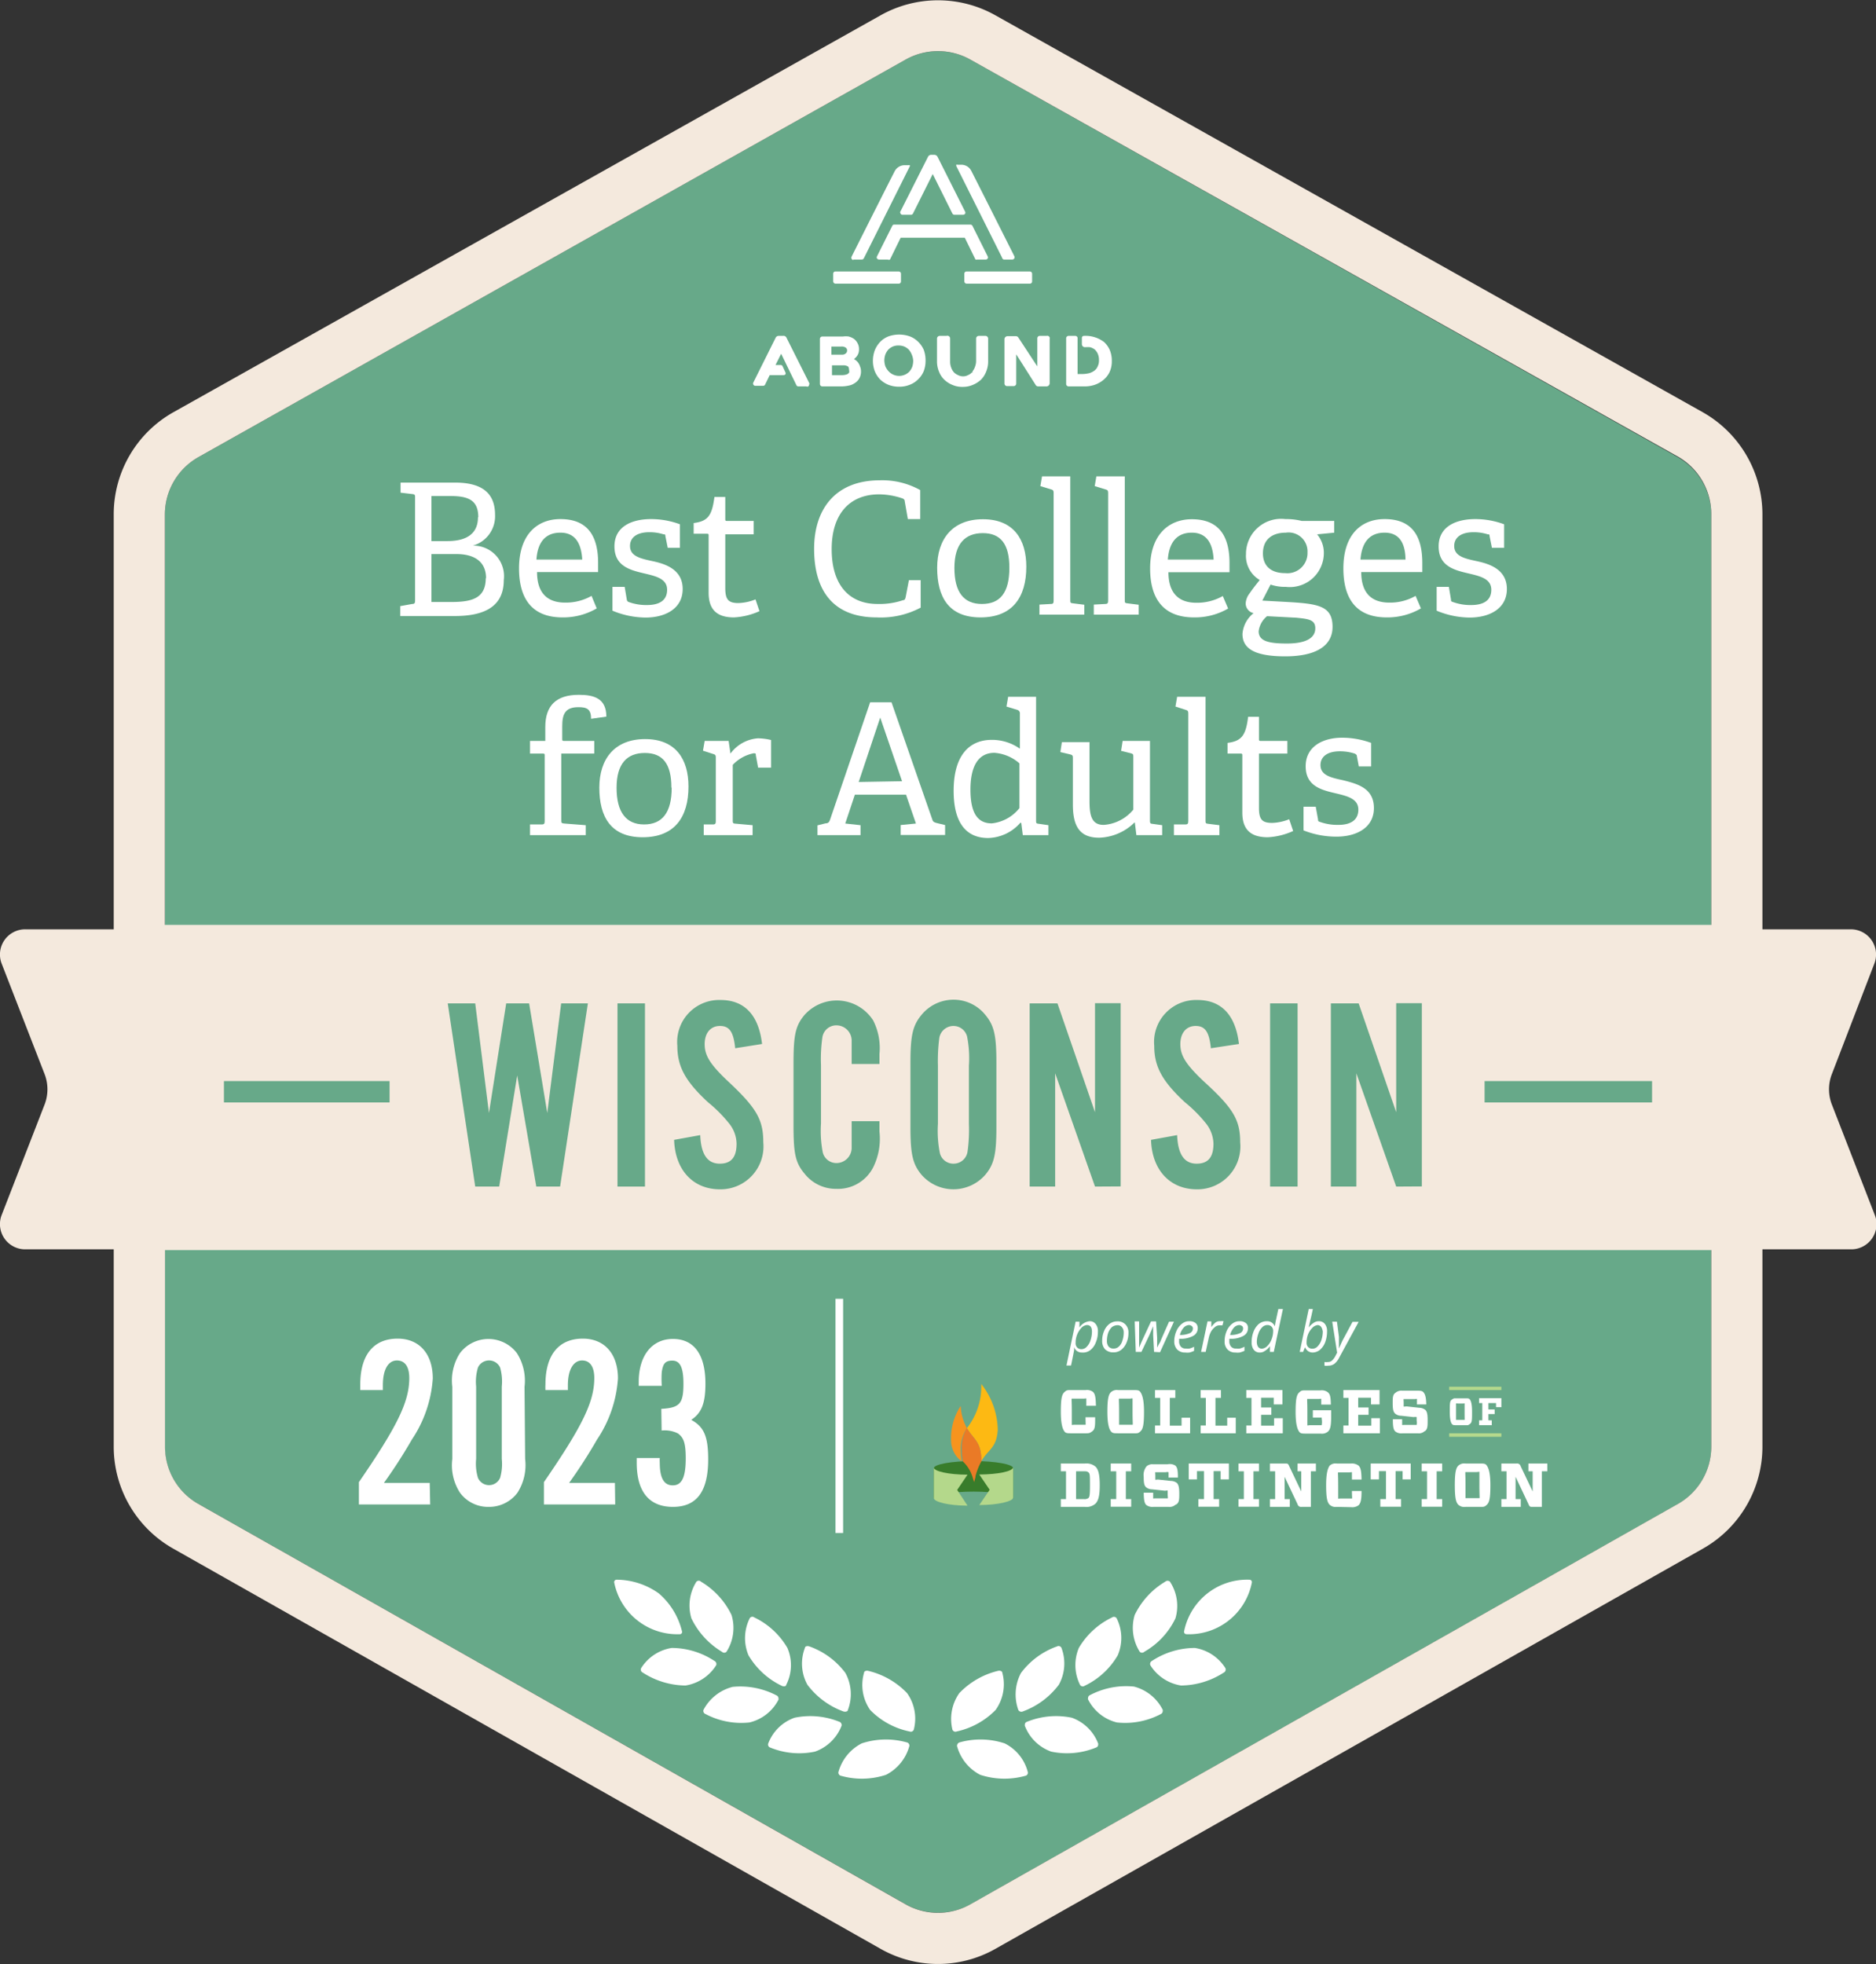 <svg xmlns="http://www.w3.org/2000/svg" viewBox="0 0 122.89 128.64"><rect x="0" y="0" width="122.89" height="128.64" fill="#333333" stroke="none"/><defs><style>.cls-1{fill:#67a989;}.cls-2{fill:#f4e9dd;}.cls-3{fill:#fff;}.cls-4{fill:#b4d88c;}.cls-5{fill:#387c2b;}.cls-6{fill:#b4d88b;}.cls-7{fill:#fdb913;}.cls-8{fill:#f7941d;}.cls-9{fill:#ea7a26;}.cls-10{fill:none;stroke:#fff;stroke-miterlimit:10;stroke-width:0.5px;}</style></defs><title>2023-AFC-Adult-Wisconsin</title><g id="Layer_2" data-name="Layer 2"><g id="Examples"><path class="cls-1" d="M112.1,94.76V33.7a4.34,4.34,0,0,0-2.2-3.76L63.56,3.9a4.36,4.36,0,0,0-4.23,0L13,29.94a4.32,4.32,0,0,0-2.2,3.76V94.76A4.29,4.29,0,0,0,13,98.51l46.33,26.22a4.35,4.35,0,0,0,4.25,0l46.34-26.22A4.31,4.31,0,0,0,112.1,94.76Z"/><path class="cls-2" d="M111.54,27,65.2,1a7.68,7.68,0,0,0-7.51,0L11.36,27A7.67,7.67,0,0,0,7.45,33.7V94.76a7.67,7.67,0,0,0,3.89,6.67l46.33,26.21a7.63,7.63,0,0,0,7.55,0l46.34-26.21a7.67,7.67,0,0,0,3.89-6.67V33.7A7.69,7.69,0,0,0,111.54,27ZM59.33,3.9a4.34,4.34,0,0,1,4.23,0l46.34,26a4.34,4.34,0,0,1,2.2,3.76V60.58H10.8V33.7A4.32,4.32,0,0,1,13,29.94Zm50.58,94.61L63.57,124.73a4.31,4.31,0,0,1-4.25,0L13,98.51a4.29,4.29,0,0,1-2.19-3.75V81.88H112.1V94.76A4.31,4.31,0,0,1,109.91,98.51Z"/><path class="cls-2" d="M121.24,81.83H1.65A1.65,1.65,0,0,1,.11,79.58l2.81-7.23a2.76,2.76,0,0,0,0-2L.11,63.12a1.65,1.65,0,0,1,1.54-2.25H121.24a1.65,1.65,0,0,1,1.54,2.25L120,70.35a2.76,2.76,0,0,0,0,2l2.81,7.23A1.65,1.65,0,0,1,121.24,81.83Z"/><rect class="cls-1" x="14.67" y="70.81" width="10.85" height="1.4"/><rect class="cls-1" x="97.25" y="70.81" width="10.97" height="1.4"/><path class="cls-3" d="M28.18,98.54H23.51V97.08c2.53-3.68,3.3-5.27,3.3-6.82,0-.75-.29-1.15-.81-1.15s-.92.51-.92,1.63c0,0,0,.18,0,.31H23.6c0-.16,0-.33,0-.37,0-1.92.86-3,2.45-3,1.42,0,2.3,1,2.3,2.61a8.15,8.15,0,0,1-1.37,4,33.56,33.56,0,0,1-1.83,2.84h3Z"/><path class="cls-3" d="M34.4,95.56a3.37,3.37,0,0,1-.5,2.21A2.32,2.32,0,0,1,32,98.7a2.28,2.28,0,0,1-1.87-.93,3.31,3.31,0,0,1-.5-2.21V90.84a3.3,3.3,0,0,1,.5-2.21,2.34,2.34,0,0,1,3.73,0,3.36,3.36,0,0,1,.5,2.21Zm-3.21,0a3.2,3.2,0,0,0,.12,1.24.79.79,0,0,0,1.45,0,3.28,3.28,0,0,0,.11-1.24V90.82a3.35,3.35,0,0,0-.11-1.25.8.8,0,0,0-1.45,0,3.26,3.26,0,0,0-.12,1.25Z"/><path class="cls-3" d="M40.3,98.54H35.63V97.08c2.53-3.68,3.3-5.27,3.3-6.82,0-.75-.29-1.15-.8-1.15s-.93.51-.93,1.63c0,0,0,.18,0,.31H35.73a3.19,3.19,0,0,1,0-.37c0-1.92.86-3,2.45-3,1.42,0,2.3,1,2.3,2.61a8.15,8.15,0,0,1-1.37,4,33.56,33.56,0,0,1-1.83,2.84h3Z"/><path class="cls-3" d="M43.32,92.28c1.21-.07,1.45-.34,1.45-1.65,0-1.06-.22-1.51-.73-1.51s-.61.26-.69.74a6.6,6.6,0,0,0,0,.91H41.84v-.25c0-1.73.87-2.82,2.24-2.82s2.13,1,2.13,2.93c0,1.28-.25,1.92-.93,2.37.84.46,1.11,1.09,1.11,2.59,0,2.1-.75,3.11-2.31,3.11s-2.37-1-2.37-2.88V95.5h1.51a2.28,2.28,0,0,0,0,.32c0,1,.28,1.47.85,1.47s.85-.48.85-1.76c0-1-.13-1.36-.51-1.64a1.92,1.92,0,0,0-1.07-.19Z"/><path class="cls-3" d="M70.87,88.59a.54.54,0,0,1-.31-.09.52.52,0,0,1-.2-.26h0v.07a.83.83,0,0,1,0,.13s-.07.39-.2,1h-.3l.6-2.87h.25l0,.38h0a.9.9,0,0,1,.67-.41.46.46,0,0,1,.39.18.72.72,0,0,1,.15.49,1.75,1.75,0,0,1-.13.7,1.17,1.17,0,0,1-.34.5A.79.79,0,0,1,70.87,88.59Zm.33-1.8a.55.55,0,0,0-.35.17,1.42,1.42,0,0,0-.39,1,.4.4,0,0,0,.1.3.38.38,0,0,0,.29.11.46.46,0,0,0,.33-.15,1,1,0,0,0,.25-.42,1.8,1.8,0,0,0,.1-.57C71.53,86.93,71.42,86.79,71.2,86.79Z"/><path class="cls-3" d="M73.18,86.55a.69.69,0,0,1,.54.2.74.74,0,0,1,.2.56,1.53,1.53,0,0,1-.13.64,1.14,1.14,0,0,1-.35.47.83.83,0,0,1-.5.16.76.76,0,0,1-.55-.2.79.79,0,0,1-.19-.56,1.57,1.57,0,0,1,.13-.65,1.11,1.11,0,0,1,.35-.46A.83.83,0,0,1,73.18,86.55Zm.43.72a.49.49,0,0,0-.12-.34.35.35,0,0,0-.3-.13.61.61,0,0,0-.36.13,1,1,0,0,0-.24.38,1.67,1.67,0,0,0-.08.52.58.58,0,0,0,.11.37.42.42,0,0,0,.33.13.48.48,0,0,0,.34-.13.79.79,0,0,0,.23-.38A1.55,1.55,0,0,0,73.61,87.27Z"/><path class="cls-3" d="M75.6,88.55l-.06-1.09c0-.11,0-.21,0-.31v-.28h0l-.09.21-.15.35-.53,1.12h-.37l-.07-2h.29l0,1.07v.16c0,.18,0,.34,0,.49h0c.06-.15.14-.34.25-.58l.53-1.14h.33l.07,1.07c0,.21,0,.37,0,.48v.17h0A3,3,0,0,1,76,87.9c.06-.16.26-.61.58-1.33h.32l-.91,2Z"/><path class="cls-3" d="M77.64,88.59a.71.71,0,0,1-.53-.2.77.77,0,0,1-.19-.54,1.66,1.66,0,0,1,.14-.66,1.19,1.19,0,0,1,.36-.48.73.73,0,0,1,.49-.17.61.61,0,0,1,.41.12.42.42,0,0,1,.14.33.56.56,0,0,1-.3.51,1.69,1.69,0,0,1-.86.19h-.06v.14a.53.53,0,0,0,.11.37.41.41,0,0,0,.34.13.91.91,0,0,0,.23,0,1.33,1.33,0,0,0,.3-.12v.27a1.6,1.6,0,0,1-.3.11A1.2,1.2,0,0,1,77.64,88.59Zm.25-1.8a.49.49,0,0,0-.35.17,1.15,1.15,0,0,0-.25.48h0a1.52,1.52,0,0,0,.63-.11.33.33,0,0,0,.22-.31.19.19,0,0,0-.07-.16A.28.28,0,0,0,77.89,86.79Z"/><path class="cls-3" d="M79.93,86.54a.75.75,0,0,1,.22,0l-.07.27-.19,0a.43.43,0,0,0-.3.11,1,1,0,0,0-.26.3,1.5,1.5,0,0,0-.15.42l-.2.91h-.3l.42-2h.25l0,.37h0a1.52,1.52,0,0,1,.22-.25.42.42,0,0,1,.18-.11A.45.45,0,0,1,79.93,86.54Z"/><path class="cls-3" d="M80.93,88.59a.69.69,0,0,1-.52-.2.73.73,0,0,1-.19-.54,1.65,1.65,0,0,1,.13-.66,1.19,1.19,0,0,1,.36-.48.75.75,0,0,1,.49-.17.61.61,0,0,1,.41.12.39.39,0,0,1,.14.33.56.56,0,0,1-.3.51,1.66,1.66,0,0,1-.86.19h-.06v.14a.53.53,0,0,0,.11.37.41.41,0,0,0,.34.13,1,1,0,0,0,.24,0,1.54,1.54,0,0,0,.3-.12v.27a2,2,0,0,1-.31.11A1.2,1.2,0,0,1,80.93,88.59Zm.25-1.8a.49.49,0,0,0-.35.17,1.15,1.15,0,0,0-.25.48h0a1.45,1.45,0,0,0,.63-.11.33.33,0,0,0,.22-.31.21.21,0,0,0-.06-.16A.33.33,0,0,0,81.18,86.79Z"/><path class="cls-3" d="M83,86.54a.53.53,0,0,1,.51.34h0a4.84,4.84,0,0,1,.09-.49l.14-.65h.3l-.6,2.81h-.25l0-.38h0a1.1,1.1,0,0,1-.34.32.56.56,0,0,1-.33.1.48.48,0,0,1-.39-.18.79.79,0,0,1-.14-.49,1.83,1.83,0,0,1,.13-.71,1.25,1.25,0,0,1,.35-.5A.84.84,0,0,1,83,86.54Zm-.34,1.8a.57.57,0,0,0,.35-.17,1.19,1.19,0,0,0,.28-.43,1.49,1.49,0,0,0,.11-.54.4.4,0,0,0-.1-.3.36.36,0,0,0-.28-.11.46.46,0,0,0-.34.15,1,1,0,0,0-.25.42,1.56,1.56,0,0,0-.1.57C82.35,88.2,82.46,88.34,82.68,88.34Z"/><path class="cls-3" d="M86,88.59a.54.54,0,0,1-.31-.09.57.57,0,0,1-.2-.26h0l-.13.31h-.22l.59-2.81H86c-.06.29-.11.52-.15.67s-.07.34-.13.54h0a1.56,1.56,0,0,1,.34-.31.6.6,0,0,1,.33-.1.48.48,0,0,1,.4.18.73.73,0,0,1,.14.49,2,2,0,0,1-.12.7,1.23,1.23,0,0,1-.34.5A.79.79,0,0,1,86,88.59Zm.33-1.8a.55.55,0,0,0-.35.17,1.3,1.3,0,0,0-.29.43,1.44,1.44,0,0,0-.1.54.4.4,0,0,0,.1.3.37.37,0,0,0,.29.11.46.46,0,0,0,.33-.15,1.07,1.07,0,0,0,.25-.42,1.79,1.79,0,0,0,.09-.57C86.6,86.93,86.5,86.79,86.28,86.79Z"/><path class="cls-3" d="M87.27,86.57h.31l.13,1c0,.08,0,.2,0,.36s0,.3,0,.4h0l.16-.37c.06-.13.11-.23.14-.28l.59-1.1H89l-1.26,2.32a1.23,1.23,0,0,1-.33.43.65.65,0,0,1-.4.12.73.73,0,0,1-.25,0v-.24a1,1,0,0,0,.24,0,.37.37,0,0,0,.25-.09,1.05,1.05,0,0,0,.21-.27l.13-.25Z"/><g id="logotype"><path class="cls-3" d="M70.19,93.88c-.27,0-.38,0-.47-.13s-.23-.42-.23-1.28.07-1.13.23-1.28.2-.14.47-.14h.93a.65.65,0,0,1,.48.12c.14.14.18.37.19.91h-.63c0-.35,0-.44,0-.47s-.06,0-.17,0H70.4c-.13,0-.16,0-.19,0s0,.14,0,.86,0,.82,0,.85.06,0,.19,0h.54c.11,0,.15,0,.17,0s0-.1,0-.49h.63c0,.55,0,.78-.19.92s-.23.13-.48.13Z"/><path class="cls-3" d="M73.31,93.32s.06,0,.19,0H74c.12,0,.16,0,.19,0s0-.14,0-.85,0-.82,0-.86-.07,0-.19,0H73.5c-.13,0-.16,0-.19,0s0,.14,0,.86,0,.82,0,.85Zm.93-2.27c.27,0,.38,0,.47.14s.23.41.23,1.28-.07,1.13-.23,1.28-.2.13-.47.13h-1c-.26,0-.37,0-.47-.13s-.23-.42-.23-1.28.08-1.13.23-1.28a.57.57,0,0,1,.47-.14Z"/><polygon class="cls-3" points="76 91.56 75.66 91.56 75.66 91.05 76.99 91.05 76.99 91.56 76.63 91.56 76.63 93.38 77.4 93.38 77.4 92.86 77.96 92.86 77.96 93.88 75.66 93.88 75.66 93.37 76 93.37 76 91.56 76 91.56"/><polygon class="cls-3" points="78.99 91.56 78.65 91.56 78.65 91.05 79.98 91.05 79.98 91.56 79.62 91.56 79.62 93.38 80.39 93.38 80.39 92.86 80.95 92.86 80.95 93.88 78.65 93.88 78.65 93.37 78.99 93.37 78.99 91.56 78.99 91.56"/><polygon class="cls-3" points="81.64 91.56 81.64 91.05 84.01 91.05 84.01 91.99 83.44 91.99 83.44 91.55 82.61 91.55 82.61 92.19 83.28 92.19 83.28 92.67 82.61 92.67 82.61 93.38 83.46 93.38 83.46 92.89 84.03 92.89 84.03 93.88 81.64 93.88 81.64 93.37 81.98 93.37 81.98 91.56 81.64 91.56 81.64 91.56"/><path class="cls-3" d="M86.55,92c0-.28,0-.34,0-.37s-.06,0-.18,0h-.54c-.12,0-.16,0-.19,0s0,.16,0,.86,0,.82,0,.86.07,0,.19,0h.56c.12,0,.16,0,.19,0a1.11,1.11,0,0,0,0-.42v-.08H86v-.48H87.2v.39c0,.65-.06.86-.2,1a.61.61,0,0,1-.49.14h-.94c-.27,0-.38,0-.47-.13s-.23-.42-.23-1.28.07-1.13.23-1.28.2-.14.47-.14h.93a.65.65,0,0,1,.49.13c.14.13.18.29.19.8Z"/><polygon class="cls-3" points="88 91.56 88 91.05 90.37 91.05 90.37 91.99 89.81 91.99 89.81 91.55 88.97 91.55 88.97 92.19 89.65 92.19 89.65 92.67 88.97 92.67 88.97 93.38 89.83 93.38 89.83 92.89 90.39 92.89 90.39 93.88 88 93.88 88 93.37 88.34 93.37 88.34 91.56 88 91.56 88 91.56"/><path class="cls-3" d="M93.31,93.75a.55.55,0,0,1-.44.13h-1a.63.63,0,0,1-.47-.12c-.12-.12-.16-.29-.16-.8h.61c0,.28,0,.35,0,.37s.06,0,.18,0h.57c.12,0,.17,0,.2,0a.67.67,0,0,0,0-.28c0-.14,0-.19,0-.23a.4.4,0,0,0-.19,0l-.83-.09a.59.59,0,0,1-.4-.15c-.11-.11-.15-.28-.15-.66s0-.57.18-.69a.58.58,0,0,1,.44-.14h.94c.25,0,.38,0,.47.12s.16.28.17.78h-.61c0-.26,0-.32,0-.35s-.06,0-.17,0h-.53c-.11,0-.15,0-.17,0s0,.1,0,.26,0,.19,0,.22.07,0,.2,0l.83.09a.64.64,0,0,1,.39.14c.11.11.15.29.15.67s0,.59-.18.72Z"/><path class="cls-3" d="M70.46,98.19H71a.42.42,0,0,0,.3-.07c.08-.08.1-.23.1-.84s0-.77-.1-.84-.13-.07-.3-.07h-.51v1.82Zm1.31-2.12c.18.19.27.51.27,1.21s-.09,1-.27,1.2a.89.89,0,0,1-.71.22H69.49v-.51h.34V96.37h-.34v-.51h1.57a.93.93,0,0,1,.71.21Z"/><polygon class="cls-3" points="74.1 98.19 74.1 98.69 72.76 98.69 72.76 98.19 73.12 98.19 73.12 96.37 72.76 96.37 72.76 95.86 74.1 95.86 74.1 96.37 73.75 96.37 73.75 98.19 74.1 98.19 74.1 98.19"/><path class="cls-3" d="M77,98.56a.58.58,0,0,1-.44.14h-1a.67.67,0,0,1-.48-.13c-.11-.12-.15-.29-.16-.8h.62c0,.28,0,.35,0,.37s.07,0,.19,0h.57c.11,0,.16,0,.19,0s0-.1,0-.27,0-.2,0-.23-.08,0-.2,0l-.83-.09a.61.61,0,0,1-.4-.15c-.11-.11-.14-.28-.14-.66a.92.92,0,0,1,.18-.69.55.55,0,0,1,.43-.14h.95A.68.68,0,0,1,77,96c.12.13.16.28.16.78h-.61c0-.26,0-.32,0-.35a.31.31,0,0,0-.18,0h-.52c-.11,0-.15,0-.17,0s0,.1,0,.26,0,.19,0,.22.07,0,.19,0l.83.09a.65.65,0,0,1,.4.14c.1.11.15.29.15.67s0,.59-.18.72Z"/><polygon class="cls-3" points="79.86 98.19 79.86 98.69 78.5 98.69 78.5 98.19 78.87 98.19 78.87 96.36 78.41 96.36 78.41 96.9 77.87 96.9 77.87 95.86 80.5 95.86 80.5 96.9 79.96 96.9 79.96 96.36 79.5 96.36 79.5 98.19 79.86 98.19 79.86 98.19"/><polygon class="cls-3" points="82.47 98.19 82.47 98.69 81.13 98.69 81.13 98.19 81.48 98.19 81.48 96.37 81.13 96.37 81.13 95.86 82.47 95.86 82.47 96.37 82.11 96.37 82.11 98.19 82.47 98.19 82.47 98.19"/><path class="cls-3" d="M85.29,96.37H85v-.51H86.2v.51h-.33V98.7h-.61a.23.23,0,0,1-.26-.17l-.85-1.8h0v1.46h.34v.51H83.19v-.51h.34V96.37h-.34v-.51h1c.15,0,.19,0,.26.17l.79,1.66h0V96.37Z"/><path class="cls-3" d="M87.57,98.7a.57.57,0,0,1-.47-.14c-.15-.15-.23-.42-.23-1.28S87,96.15,87.1,96a.57.57,0,0,1,.47-.14h.93A.73.73,0,0,1,89,96c.14.15.18.37.19.91h-.63c0-.35,0-.44,0-.47s-.06,0-.18,0h-.54c-.12,0-.15,0-.18,0s0,.14,0,.86,0,.82,0,.85.06,0,.18,0h.54c.12,0,.15,0,.18,0s0-.09,0-.49h.63c0,.55-.05.78-.19.93a.69.69,0,0,1-.49.13Z"/><polygon class="cls-3" points="91.78 98.19 91.78 98.69 90.42 98.69 90.42 98.19 90.79 98.19 90.79 96.36 90.33 96.36 90.33 96.9 89.79 96.9 89.79 95.86 92.41 95.86 92.41 96.9 91.88 96.9 91.88 96.36 91.42 96.36 91.42 98.19 91.78 98.19 91.78 98.19"/><polygon class="cls-3" points="94.47 98.19 94.47 98.69 93.13 98.69 93.13 98.19 93.48 98.19 93.48 96.37 93.13 96.37 93.13 95.86 94.47 95.86 94.47 96.37 94.11 96.37 94.11 98.19 94.47 98.19 94.47 98.19"/><path class="cls-3" d="M96,98.13s.06,0,.19,0h.53c.12,0,.16,0,.19,0s0-.13,0-.85,0-.82,0-.86-.07,0-.19,0h-.53c-.13,0-.16,0-.19,0s0,.14,0,.86,0,.82,0,.85Zm.93-2.27c.27,0,.38,0,.47.14s.23.41.23,1.28-.07,1.13-.23,1.28-.2.14-.47.14H96a.57.57,0,0,1-.47-.14c-.15-.15-.23-.42-.23-1.28s.08-1.13.23-1.28a.57.57,0,0,1,.47-.14Z"/><path class="cls-3" d="M100.45,96.37h-.33v-.51h1.24v.51H101V98.7h-.6c-.16,0-.2,0-.27-.17l-.85-1.8h0v1.46h.34v.51H98.35v-.51h.34V96.37h-.34v-.51h1a.23.23,0,0,1,.26.17l.79,1.66h0V96.37Z"/><path class="cls-3" d="M95.38,93s0,0,.11,0h.34c.08,0,.1,0,.11,0s0-.09,0-.53,0-.51,0-.54,0,0-.11,0h-.34a.2.2,0,0,0-.11,0s0,.09,0,.54,0,.51,0,.53ZM96,91.59c.17,0,.23,0,.29.08s.14.26.14.8,0,.7-.14.8-.12.08-.29.08h-.6c-.16,0-.23,0-.29-.08s-.14-.26-.14-.8,0-.71.14-.8.13-.08.29-.08Z"/><polygon class="cls-3" points="96.89 91.9 96.89 91.58 98.35 91.58 98.35 92.17 98 92.17 98 91.9 97.5 91.9 97.5 92.32 97.91 92.32 97.91 92.62 97.5 92.62 97.5 93.03 97.72 93.03 97.72 93.35 96.89 93.35 96.89 93.03 97.1 93.03 97.1 91.9 96.89 91.9 96.89 91.9"/><polygon class="cls-4" points="94.93 94.11 98.35 94.11 98.35 93.88 94.93 93.88 94.93 94.11 94.93 94.11"/><polygon class="cls-4" points="94.93 91.05 98.35 91.05 98.35 90.83 94.93 90.83 94.93 91.05 94.93 91.05"/></g><path class="cls-5" d="M66.37,98.17c0-.26-1.16-.47-2.6-.47s-2.6.21-2.6.47v-2c0-.26,1.16-.47,2.6-.47s2.6.21,2.6.47Z"/><path class="cls-6" d="M62.7,97.59l.68-1c-1.23,0-2.21-.22-2.21-.47v2c0,.26,1,.5,2.21.5Z"/><path class="cls-6" d="M64.15,96.58l.68,1-.68,1c1.21,0,2.22-.24,2.22-.49v-2C66.37,96.38,65.36,96.57,64.15,96.58Z"/><path class="cls-7" d="M64.28,95.71c.49-.82,1-.86,1.08-2.06a5,5,0,0,0-1.08-3,4.42,4.42,0,0,1-.94,2.89c.36.63.83.85.92,1.72A2.39,2.39,0,0,1,64.28,95.71Z"/><path class="cls-8" d="M63.34,93.54a3.31,3.31,0,0,1-.41-1.45,3.86,3.86,0,0,0-.62,2.41A1.7,1.7,0,0,0,63,95.72a5.14,5.14,0,0,1-.07-.86A2.43,2.43,0,0,1,63.34,93.54Z"/><path class="cls-9" d="M64.26,95.26c-.09-.87-.56-1.09-.92-1.72A2.43,2.43,0,0,0,63,94.86a5.14,5.14,0,0,0,.07.86,2.35,2.35,0,0,1,.63,1l.11.36.09-.33h0s0,0,0-.06v0h0a4.28,4.28,0,0,1,.4-1A2.39,2.39,0,0,0,64.26,95.26Z"/><rect class="cls-3" x="54.58" y="17.78" width="4.44" height="0.8" rx="0.14"/><path class="cls-3" d="M55.89,17h.56a.15.15,0,0,0,.14-.09l3-6a.07.07,0,0,0,0-.09.1.1,0,0,0-.07,0h-.26a.74.74,0,0,0-.66.41c-.66,1.29-2.8,5.55-2.82,5.59a.15.15,0,0,0,.13.21Z"/><path class="cls-3" d="M65.76,17h.56a.15.15,0,0,0,.13-.21s-2.16-4.3-2.82-5.59a.73.73,0,0,0-.66-.41h-.25a.09.09,0,0,0-.08,0s0,.06,0,.08l3,6A.16.16,0,0,0,65.76,17Z"/><rect class="cls-3" x="63.17" y="17.78" width="4.44" height="0.8" rx="0.14"/><path class="cls-3" d="M59,14a.14.14,0,0,0,.12.07h.57A.16.16,0,0,0,59.8,14l1.3-2.6,1.29,2.59a.16.16,0,0,0,.13.08h.57a.17.17,0,0,0,.13-.07.14.14,0,0,0,0-.14l-1.81-3.6a.24.24,0,0,0-.2-.12H61a.23.23,0,0,0-.21.13L59,13.82A.14.14,0,0,0,59,14Z"/><path class="cls-3" d="M63.9,17A.13.13,0,0,0,64,17h.58a.15.15,0,0,0,.12-.07.14.14,0,0,0,0-.14l-1-2a.16.16,0,0,0-.13-.08h-5a.13.13,0,0,0-.12.08l-1,2a.14.14,0,0,0,0,.14.16.16,0,0,0,.13.07h.57A.16.16,0,0,0,58.3,17L59,15.57H63.2Z"/><path class="cls-3" d="M56.18,23.71a.88.88,0,0,0-.24-.19h0a1,1,0,0,0,.15-.14.71.71,0,0,0,.18-.5.78.78,0,0,0-.1-.41.81.81,0,0,0-.24-.28,1.14,1.14,0,0,0-.34-.15,1.55,1.55,0,0,0-.37,0H53.87a.16.16,0,0,0-.16.16v2.95a.16.16,0,0,0,.16.16h1.26a2.3,2.3,0,0,0,.45-.05,1,1,0,0,0,.4-.16.86.86,0,0,0,.3-.3.9.9,0,0,0,.12-.48.81.81,0,0,0-.06-.31A.87.87,0,0,0,56.18,23.71Zm-.56.53a.29.29,0,0,1,0,.17.4.4,0,0,1-.12.1.88.88,0,0,1-.31.06h-.69v-.64h.71a.58.58,0,0,1,.35.08S55.62,24.08,55.62,24.24Zm-.22-1.09a.34.34,0,0,1-.26.08h-.68V22.7h.63a.47.47,0,0,1,.31.07.22.22,0,0,1,.09.2A.23.23,0,0,1,55.4,23.15Z"/><path class="cls-3" d="M60.14,22.38h0a1.57,1.57,0,0,0-.55-.35,2.13,2.13,0,0,0-1.38,0,1.53,1.53,0,0,0-.54.35,1.75,1.75,0,0,0-.36.55,2,2,0,0,0-.13.71,1.93,1.93,0,0,0,.13.69,1.7,1.7,0,0,0,.36.54,1.77,1.77,0,0,0,.54.34,1.92,1.92,0,0,0,.69.12,1.78,1.78,0,0,0,.7-.13,1.53,1.53,0,0,0,.54-.35,1.58,1.58,0,0,0,.37-.54,1.92,1.92,0,0,0,.12-.69,2,2,0,0,0-.12-.71A1.7,1.7,0,0,0,60.14,22.38Zm-.32,1.23a1.31,1.31,0,0,1-.06.41,1.13,1.13,0,0,1-.19.32.94.94,0,0,1-1.34,0A1.13,1.13,0,0,1,58,24a1.3,1.3,0,0,1-.07-.41,1.22,1.22,0,0,1,.07-.38,1.08,1.08,0,0,1,.19-.31,1,1,0,0,1,.29-.2.92.92,0,0,1,.38-.07,1,1,0,0,1,.38.07,1,1,0,0,1,.29.2,1.08,1.08,0,0,1,.19.31A1.21,1.21,0,0,1,59.82,23.61Z"/><path class="cls-3" d="M64.57,22h-.45a.18.18,0,0,0-.18.17v1.44a1.07,1.07,0,0,1-.07.41.92.92,0,0,1-.18.32l.05.05h0l-.07,0h0a.68.68,0,0,1-.26.18.66.66,0,0,1-.32.08.7.7,0,0,1-.33-.08.9.9,0,0,1-.26-.17l0,0h0a.94.94,0,0,1-.19-.32,1.07,1.07,0,0,1-.07-.41V22.17A.18.18,0,0,0,62,22h-.45a.18.18,0,0,0-.17.17v1.48a1.73,1.73,0,0,0,.13.69,1.42,1.42,0,0,0,.36.54,1.66,1.66,0,0,0,.54.34,1.57,1.57,0,0,0,.65.12,1.61,1.61,0,0,0,.64-.12,1.82,1.82,0,0,0,.55-.34,1.53,1.53,0,0,0,.35-.54,1.73,1.73,0,0,0,.13-.69V22.17A.18.18,0,0,0,64.57,22Z"/><path class="cls-3" d="M68.56,22h-.45a.16.16,0,0,0-.16.16V24l-1.24-1.89a.19.19,0,0,0-.17-.09H66a.2.2,0,0,0-.2.2v2.9a.17.17,0,0,0,.16.17h.45a.17.17,0,0,0,.16-.17V23.21l1.27,2a.19.19,0,0,0,.17.1h.55a.21.21,0,0,0,.2-.21v-2.9A.16.16,0,0,0,68.56,22Z"/><path class="cls-3" d="M72.69,22.91a1.59,1.59,0,0,0-.37-.51A2,2,0,0,0,71,22a.13.13,0,0,0-.13.13v.41a.2.2,0,0,0,.17.2h.07a2.7,2.7,0,0,1,.28,0,.86.86,0,0,1,.32.15.84.84,0,0,1,.2.28,1,1,0,0,1,.08.42.87.87,0,0,1-.09.42.63.63,0,0,1-.23.28,1,1,0,0,1-.35.16,2.12,2.12,0,0,1-.44.05h-.29V22.15a.15.15,0,0,0-.15-.15H70a.16.16,0,0,0-.16.15v3a.16.16,0,0,0,.16.16H71.1a2.09,2.09,0,0,0,.6-.1,1.83,1.83,0,0,0,.55-.3,1.51,1.51,0,0,0,.42-.51,1.64,1.64,0,0,0,.16-.73A1.81,1.81,0,0,0,72.69,22.91Z"/><path class="cls-3" d="M51.29,22H51a.22.22,0,0,0-.19.12l-1.47,2.95a.15.15,0,0,0,.12.2H50a.14.14,0,0,0,.12-.08l.3-.62h.92a.16.16,0,0,0,.11-.05.15.15,0,0,0,0-.13L51.27,24a.13.13,0,0,0-.12-.09H50.8l.37-.74,1,2.06a.13.13,0,0,0,.13.08h.52A.12.12,0,0,0,53,25.2a.12.12,0,0,0,0-.13l-1.48-2.95A.21.21,0,0,0,51.29,22Z"/><path class="cls-3" d="M45.62,103.6a.21.21,0,0,1,.3,0,5.13,5.13,0,0,1,2,2.18,2.91,2.91,0,0,1-.33,2.41.21.21,0,0,1-.3,0,5.17,5.17,0,0,1-2-2.19A2.92,2.92,0,0,1,45.62,103.6Z"/><path class="cls-3" d="M40.24,103.68a.16.16,0,0,1,.17-.21,4.79,4.79,0,0,1,2.75.9,4.74,4.74,0,0,1,1.51,2.46.15.15,0,0,1-.16.21,4.21,4.21,0,0,1-4.27-3.36Z"/><path class="cls-3" d="M52.73,107.93c0-.1.16-.14.29-.09a5.05,5.05,0,0,1,2.36,1.74,2.9,2.9,0,0,1,.16,2.43c0,.09-.16.13-.29.09a5.16,5.16,0,0,1-2.36-1.75A2.87,2.87,0,0,1,52.73,107.93Z"/><path class="cls-3" d="M50.32,114.21a.21.21,0,0,0,.15.26,5,5,0,0,0,2.92.26,2.91,2.91,0,0,0,1.74-1.7.23.23,0,0,0-.16-.26,5.08,5.08,0,0,0-2.92-.26A2.86,2.86,0,0,0,50.32,114.21Z"/><path class="cls-3" d="M56.6,109.57c0-.11.14-.16.27-.13a5.18,5.18,0,0,1,2.55,1.46,2.88,2.88,0,0,1,.44,2.39.21.21,0,0,1-.28.12A5,5,0,0,1,57,112,2.86,2.86,0,0,1,56.6,109.57Z"/><path class="cls-3" d="M54.92,116.08a.22.22,0,0,0,.19.24,5.06,5.06,0,0,0,2.93-.07,3,3,0,0,0,1.53-1.89.22.22,0,0,0-.19-.24,5.07,5.07,0,0,0-2.93.07A3,3,0,0,0,54.92,116.08Z"/><path class="cls-3" d="M49.11,106a.2.2,0,0,1,.3-.06,5,5,0,0,1,2.17,2,2.84,2.84,0,0,1-.08,2.42c0,.1-.17.12-.29.06a5.06,5.06,0,0,1-2.18-2A2.91,2.91,0,0,1,49.11,106Z"/><path class="cls-3" d="M46.08,112a.22.22,0,0,0,.14.27,5,5,0,0,0,2.88.55A2.89,2.89,0,0,0,51,111.32c0-.09,0-.21-.13-.27a5.1,5.1,0,0,0-2.88-.56A3,3,0,0,0,46.08,112Z"/><path class="cls-3" d="M42,109.26a.21.21,0,0,0,.1.29,5.22,5.22,0,0,0,2.81.85,2.92,2.92,0,0,0,2-1.32.22.22,0,0,0-.11-.29,5.1,5.1,0,0,0-2.8-.85A2.9,2.9,0,0,0,42,109.26Z"/><path class="cls-3" d="M76.64,103.6a.23.23,0,0,0-.31,0,5.13,5.13,0,0,0-2,2.18,2.94,2.94,0,0,0,.33,2.41.21.21,0,0,0,.3,0A5,5,0,0,0,77,106,2.89,2.89,0,0,0,76.64,103.6Z"/><path class="cls-3" d="M82,103.68a.16.16,0,0,0-.16-.21,4.21,4.21,0,0,0-4.27,3.36.16.16,0,0,0,.16.21A4.19,4.19,0,0,0,82,103.68Z"/><path class="cls-3" d="M69.53,107.93a.21.21,0,0,0-.29-.09,5.05,5.05,0,0,0-2.36,1.74,3,3,0,0,0-.17,2.43.23.23,0,0,0,.29.09,5.16,5.16,0,0,0,2.36-1.75A2.88,2.88,0,0,0,69.53,107.93Z"/><path class="cls-3" d="M71.94,114.21c0,.1,0,.21-.16.26a5,5,0,0,1-2.92.26,2.89,2.89,0,0,1-1.73-1.7c0-.1,0-.21.16-.26a5.07,5.07,0,0,1,2.92-.26A2.89,2.89,0,0,1,71.94,114.21Z"/><path class="cls-3" d="M65.66,109.57c0-.11-.15-.16-.28-.13a5.19,5.19,0,0,0-2.54,1.46,2.94,2.94,0,0,0-.45,2.39.21.21,0,0,0,.28.12A5.06,5.06,0,0,0,65.22,112,2.9,2.9,0,0,0,65.66,109.57Z"/><path class="cls-3" d="M67.33,116.08a.21.21,0,0,1-.18.24,5.1,5.1,0,0,1-2.94-.07,3,3,0,0,1-1.52-1.89c0-.1.06-.21.19-.24a5.06,5.06,0,0,1,2.93.07A2.89,2.89,0,0,1,67.33,116.08Z"/><path class="cls-3" d="M73.15,106a.21.21,0,0,0-.3-.06,5.06,5.06,0,0,0-2.18,2,2.91,2.91,0,0,0,.08,2.42.21.21,0,0,0,.3.06,5,5,0,0,0,2.17-2A2.88,2.88,0,0,0,73.15,106Z"/><path class="cls-3" d="M76.17,112c0,.09,0,.21-.13.27a5,5,0,0,1-2.88.55,2.89,2.89,0,0,1-1.89-1.52c0-.09,0-.21.13-.27a5.08,5.08,0,0,1,2.88-.56A2.92,2.92,0,0,1,76.17,112Z"/><path class="cls-3" d="M80.27,109.26a.22.22,0,0,1-.1.29,5.22,5.22,0,0,1-2.81.85,2.9,2.9,0,0,1-2-1.32.22.22,0,0,1,.1-.29,5.14,5.14,0,0,1,2.81-.85A2.9,2.9,0,0,1,80.27,109.26Z"/><line class="cls-10" x1="54.98" y1="85.07" x2="54.98" y2="100.41"/><path class="cls-3" d="M27,39.56c.16,0,.19-.06.19-.24V32.6c0-.18,0-.22-.19-.24l-.76-.09v-.66h3.57c2.06,0,2.62.94,2.62,2.13a2,2,0,0,1-1.46,2v0A2,2,0,0,1,33,38c0,1.77-1.33,2.35-3.21,2.35H26.22v-.65Zm4.33-5.68c0-1.1-.62-1.39-1.82-1.39H28.26v2.95h1.06C30.26,35.44,31.31,35.16,31.31,33.88Zm.51,4c0-1.16-.85-1.59-1.95-1.59H28.26v3.14h1.37C30.89,39.42,31.82,39.2,31.82,37.87Z"/><path class="cls-3" d="M36.85,40.44C34.68,40.44,34,39,34,37.23,34,35,35.2,34,36.71,34s2.47.79,2.47,2.87c0,.15,0,.39,0,.6h-4c0,1.21.53,2,1.84,2a3.4,3.4,0,0,0,1.73-.44l.34.82A4.34,4.34,0,0,1,36.85,40.44Zm-.14-5.55c-.81,0-1.48.43-1.57,1.76h3C38.06,35.28,37.44,34.89,36.71,34.89Z"/><path class="cls-3" d="M43.47,35a3,3,0,0,0-.93-.14c-.88,0-1.27.39-1.27.9,0,.69.72.83,1.5,1s1.95.52,1.95,1.82-1.16,1.87-2.43,1.87A5.74,5.74,0,0,1,40.12,40V38.44l.8,0,.14.83a.19.19,0,0,0,.15.17,3.32,3.32,0,0,0,1.17.19c.81,0,1.32-.3,1.32-1s-.68-.88-1.45-1.06c-.93-.22-2-.46-2-1.78S41.41,34,42.65,34a5.44,5.44,0,0,1,1.89.34v1.54l-.8,0-.15-.75C43.58,35,43.57,35,43.47,35Z"/><path class="cls-3" d="M48.08,40.44c-1.15,0-1.66-.54-1.66-1.62V35.08c0-.07,0-.12-.1-.12h-.88v-.7c.94-.12,1.2-.49,1.36-1.71h.71V34c0,.07,0,.12.09.12h1.77V35H47.51V38.5c0,.75.18,1,.86,1a3.25,3.25,0,0,0,1.12-.24l.26.77A4.6,4.6,0,0,1,48.08,40.44Z"/><path class="cls-3" d="M57.43,40.44c-2.93,0-4.1-1.85-4.1-4.49s1.43-4.49,4.3-4.49a5.1,5.1,0,0,1,2.65.64V34l-.81,0-.2-1.14c0-.11-.05-.18-.17-.22a4.85,4.85,0,0,0-1.51-.26c-1.89,0-3.11,1.24-3.11,3.59s1.15,3.59,3,3.59a4.81,4.81,0,0,0,1.68-.25c.1,0,.14-.07.17-.22L59.54,38h.77V39.8A5.56,5.56,0,0,1,57.43,40.44Z"/><path class="cls-3" d="M61.39,37.19c0-1.88,1-3.18,3-3.18s2.84,1.31,2.84,3.11c0,2-.91,3.32-3,3.32S61.39,39.1,61.39,37.19Zm4.73,0c0-1.57-.58-2.27-1.74-2.27s-1.86.7-1.86,2.28.61,2.36,1.8,2.36S66.12,38.83,66.12,37.19Z"/><path class="cls-3" d="M68.83,39.56c.17,0,.19-.06.19-.24v-7c0-.14,0-.22-.15-.26l-.72-.22.11-.64h1.85v8.08c0,.2,0,.22.2.24l.72.09v.65H68.09v-.66Z"/><path class="cls-3" d="M72.4,39.56c.16,0,.19-.06.19-.24v-7c0-.14,0-.22-.16-.26l-.72-.22.11-.64h1.86v8.08c0,.2,0,.22.19.24l.72.09v.65H71.65v-.66Z"/><path class="cls-3" d="M78.22,40.44c-2.18,0-2.88-1.43-2.88-3.21,0-2.2,1.22-3.22,2.73-3.22s2.47.79,2.47,2.87c0,.15,0,.39,0,.6h-4c0,1.21.53,2,1.83,2a3.4,3.4,0,0,0,1.73-.44l.35.82A4.34,4.34,0,0,1,78.22,40.44Zm-.15-5.55c-.8,0-1.47.43-1.57,1.76h3C79.43,35.28,78.8,34.89,78.07,34.89Z"/><path class="cls-3" d="M86.72,36.23a2.23,2.23,0,0,1-2.49,2.21,2.89,2.89,0,0,1-1-.15l-.54,1.05,1.47.08c2.16.12,3.13.23,3.13,1.64,0,1.19-1,1.93-3.1,1.93s-2.8-.56-2.8-1.47a1.92,1.92,0,0,1,.73-1.36.65.65,0,0,1-.52-.64,1.18,1.18,0,0,1,.26-.66c.19-.28.42-.57.66-.87a1.83,1.83,0,0,1-.9-1.7A2.3,2.3,0,0,1,84.2,34a4.21,4.21,0,0,1,1.07.12H87.4v.77L86.28,35A1.88,1.88,0,0,1,86.72,36.23Zm-4.27,5.12c0,.65.67.8,1.85.8.64,0,1.86-.09,1.86-1,0-.57-.47-.61-1.25-.69L83,40.36A1.51,1.51,0,0,0,82.45,41.35Zm1.78-6.46c-.88,0-1.5.43-1.5,1.36,0,.71.41,1.29,1.46,1.29a1.32,1.32,0,0,0,1.46-1.36A1.24,1.24,0,0,0,84.23,34.89Z"/><path class="cls-3" d="M90.84,40.44C88.67,40.44,88,39,88,37.23,88,35,89.18,34,90.7,34s2.47.79,2.47,2.87c0,.15,0,.39,0,.6h-4c0,1.21.53,2,1.84,2a3.34,3.34,0,0,0,1.72-.44l.35.82A4.34,4.34,0,0,1,90.84,40.44Zm-.14-5.55c-.81,0-1.48.43-1.58,1.76h2.95C92.05,35.28,91.43,34.89,90.7,34.89Z"/><path class="cls-3" d="M97.46,35a3,3,0,0,0-.93-.14c-.88,0-1.27.39-1.27.9,0,.69.72.83,1.5,1s1.95.52,1.95,1.82-1.16,1.87-2.43,1.87A5.69,5.69,0,0,1,94.11,40V38.44l.8,0,.14.83c0,.09,0,.13.15.17a3.32,3.32,0,0,0,1.17.19c.81,0,1.32-.3,1.32-1s-.68-.88-1.45-1.06c-.94-.22-2-.46-2-1.78S95.4,34,96.64,34a5.44,5.44,0,0,1,1.89.34v1.54l-.8,0-.15-.75C97.57,35,97.56,35,97.46,35Z"/><path class="cls-3" d="M35.49,54c.17,0,.19-.06.19-.24V49.48c0-.07,0-.12-.09-.12h-.87v-.83h1v-.91c0-1.4.71-2.11,2.2-2.11,1,0,1.8.24,1.8,1.43l-1,.14c0-.64-.28-.76-.83-.76-.89,0-1.06.48-1.06,1.26v.83c0,.08,0,.12.1.12h2v.83H36.77V53.7c0,.19,0,.23.2.24l1.4.11v.65H34.72V54Z"/><path class="cls-3" d="M39.26,51.59c0-1.88,1-3.18,3-3.18s2.84,1.31,2.84,3.11c0,2-.91,3.32-3,3.32S39.26,53.5,39.26,51.59Zm4.72,0c0-1.57-.57-2.27-1.74-2.27s-1.85.7-1.85,2.28S41,54,42.19,54,44,53.23,44,51.59Z"/><path class="cls-3" d="M46.7,54c.17,0,.19-.06.19-.24V49.65c0-.14,0-.22-.16-.26l-.68-.22.11-.64h1.57l.12.83h0a2.45,2.45,0,0,1,1.79-1,3.83,3.83,0,0,1,.87.11v1.81l-.85,0-.15-.82c0-.1,0-.12-.14-.12A2.54,2.54,0,0,0,48,50.1v3.61c0,.19,0,.23.19.24l1.11.1v.65H46.1V54Z"/><path class="cls-3" d="M60,53.94l-.65-1.89H56l-.63,1.89,1,.11v.65H53.55v-.64l.52-.13c.19,0,.25-.09.3-.23L57,46h1.4l2.68,7.7c.05.15.15.17.29.21l.54.13v.65H59v-.65Zm-.91-2.77L57.66,47l-1.41,4.22Z"/><path class="cls-3" d="M66.84,53.89a2.89,2.89,0,0,1-2.11,1c-1.36,0-2.26-.89-2.26-3.09,0-2.37,1.06-3.34,2.5-3.34a3.17,3.17,0,0,1,1.84.58V46.74a.23.23,0,0,0-.16-.24l-.72-.22.11-.64h1.83v8.08c0,.2,0,.22.2.24l.61.09v.65H67l-.1-.8Zm-1.7-4.58c-1.13,0-1.57,1-1.57,2.41,0,1.67.56,2.21,1.4,2.21a2.67,2.67,0,0,0,1.81-1V50A2.78,2.78,0,0,0,65.14,49.31Z"/><path class="cls-3" d="M74.32,53.87a3.44,3.44,0,0,1-2.32,1c-1.31,0-1.72-.8-1.72-2.18v-3c0-.19,0-.23-.19-.28l-.63-.15.1-.65h1.81v3.88c0,1,.18,1.54.93,1.54a2.75,2.75,0,0,0,1.94-1V49.6c0-.19,0-.22-.2-.27l-.6-.15.1-.65h1.79v5.18c0,.18,0,.24.16.25l.64.09v.65H74.44l-.1-.82Z"/><path class="cls-3" d="M77.65,54c.16,0,.19-.06.19-.24v-7c0-.14,0-.22-.16-.26L77,46.28l.11-.64h1.86v8.08c0,.2,0,.22.19.24l.72.09v.65H76.9V54Z"/><path class="cls-3" d="M83.05,54.84c-1.16,0-1.67-.54-1.67-1.62V49.48c0-.07,0-.12-.1-.12h-.87v-.7c.93-.12,1.2-.49,1.35-1.71h.71v1.46c0,.07,0,.12.1.12h1.76v.83H82.47V52.9c0,.75.18,1,.86,1a3.25,3.25,0,0,0,1.12-.24l.26.77A4.54,4.54,0,0,1,83.05,54.84Z"/><path class="cls-3" d="M88.71,49.35a3.09,3.09,0,0,0-.94-.14c-.87,0-1.27.39-1.27.9,0,.69.72.83,1.5,1,.94.24,2,.52,2,1.82s-1.17,1.87-2.44,1.87a5.79,5.79,0,0,1-2.17-.41V52.84l.8,0,.15.83c0,.09,0,.13.14.17a3.45,3.45,0,0,0,1.18.19c.8,0,1.32-.3,1.32-1s-.69-.88-1.45-1.06c-.94-.22-2-.46-2-1.78s1.16-1.87,2.39-1.87a5.56,5.56,0,0,1,1.9.34v1.54l-.81,0-.14-.75C88.82,49.42,88.81,49.38,88.71,49.35Z"/><path class="cls-1" d="M35.13,77.72l-1.25-7.28L32.7,77.72H31.13l-1.8-12h1.8l.9,7.18,1.13-7.18h1.5l1.19,7.18.91-7.18h1.75l-1.82,12Z"/><path class="cls-1" d="M42.25,77.72h-1.8v-12h1.8Z"/><path class="cls-1" d="M48.16,68.66c-.11-1.08-.38-1.46-1-1.46s-1,.47-1,1.19.32,1.31,1.6,2.5C49.58,72.6,50,73.36,50,74.82a2.81,2.81,0,0,1-2.84,3.08c-1.77,0-2.94-1.28-3-3.24l1.71-.31c.05,1.26.47,1.87,1.28,1.87s1.1-.5,1.1-1.31a2.16,2.16,0,0,0-.47-1.3,9.12,9.12,0,0,0-1.41-1.42c-1.51-1.4-2-2.36-2-3.69a2.75,2.75,0,0,1,2.83-3c1.58,0,2.5,1,2.72,2.88Z"/><path class="cls-1" d="M55.79,69.69c0-.7,0-1.24,0-1.53a1,1,0,0,0-1-1,.92.92,0,0,0-.92.79,10.2,10.2,0,0,0-.09,1.82v3.82a7.36,7.36,0,0,0,.12,1.91.92.92,0,0,0,.89.68,1,1,0,0,0,1-1c0-.32,0-1.2,0-1.74h1.82v.68a4.22,4.22,0,0,1-.41,2.34,2.59,2.59,0,0,1-2.4,1.41,2.62,2.62,0,0,1-2.1-1c-.6-.72-.72-1.31-.72-3.18V69.69c0-1.89.12-2.49.72-3.21a2.83,2.83,0,0,1,4.5.36,4,4,0,0,1,.41,2.2v.65Z"/><path class="cls-1" d="M65.27,73.81c0,1.78-.14,2.43-.72,3.13a2.77,2.77,0,0,1-4.19,0c-.58-.7-.72-1.36-.72-3.13V69.62c0-1.77.14-2.44.72-3.14a2.71,2.71,0,0,1,2.11-1,2.67,2.67,0,0,1,2.08,1c.58.7.72,1.35.72,3.14Zm-3.83-.2a7.4,7.4,0,0,0,.13,1.93.91.91,0,0,0,.9.68.92.92,0,0,0,.91-.79,10.12,10.12,0,0,0,.09-1.82v-3.8a7.35,7.35,0,0,0-.12-1.92.92.92,0,0,0-.88-.69.94.94,0,0,0-.94.79,11.74,11.74,0,0,0-.09,1.82Z"/><path class="cls-1" d="M71.73,77.72,69.12,70.3v7.42H67.45v-12h1.82l2.46,7.13V65.71h1.68v12Z"/><path class="cls-1" d="M79.32,68.66c-.11-1.08-.38-1.46-1-1.46s-1,.47-1,1.19.32,1.31,1.6,2.5c1.87,1.71,2.32,2.47,2.32,3.93a2.81,2.81,0,0,1-2.84,3.08c-1.77,0-2.94-1.28-3-3.24l1.71-.31c.05,1.26.47,1.87,1.28,1.87s1.1-.5,1.1-1.31a2.23,2.23,0,0,0-.47-1.3,9.12,9.12,0,0,0-1.41-1.42c-1.51-1.4-2-2.36-2-3.69a2.75,2.75,0,0,1,2.83-3c1.58,0,2.5,1,2.72,2.88Z"/><path class="cls-1" d="M85,77.72h-1.8v-12H85Z"/><path class="cls-1" d="M91.46,77.72,88.85,70.3v7.42H87.18v-12H89l2.46,7.13V65.71h1.68v12Z"/></g></g></svg>